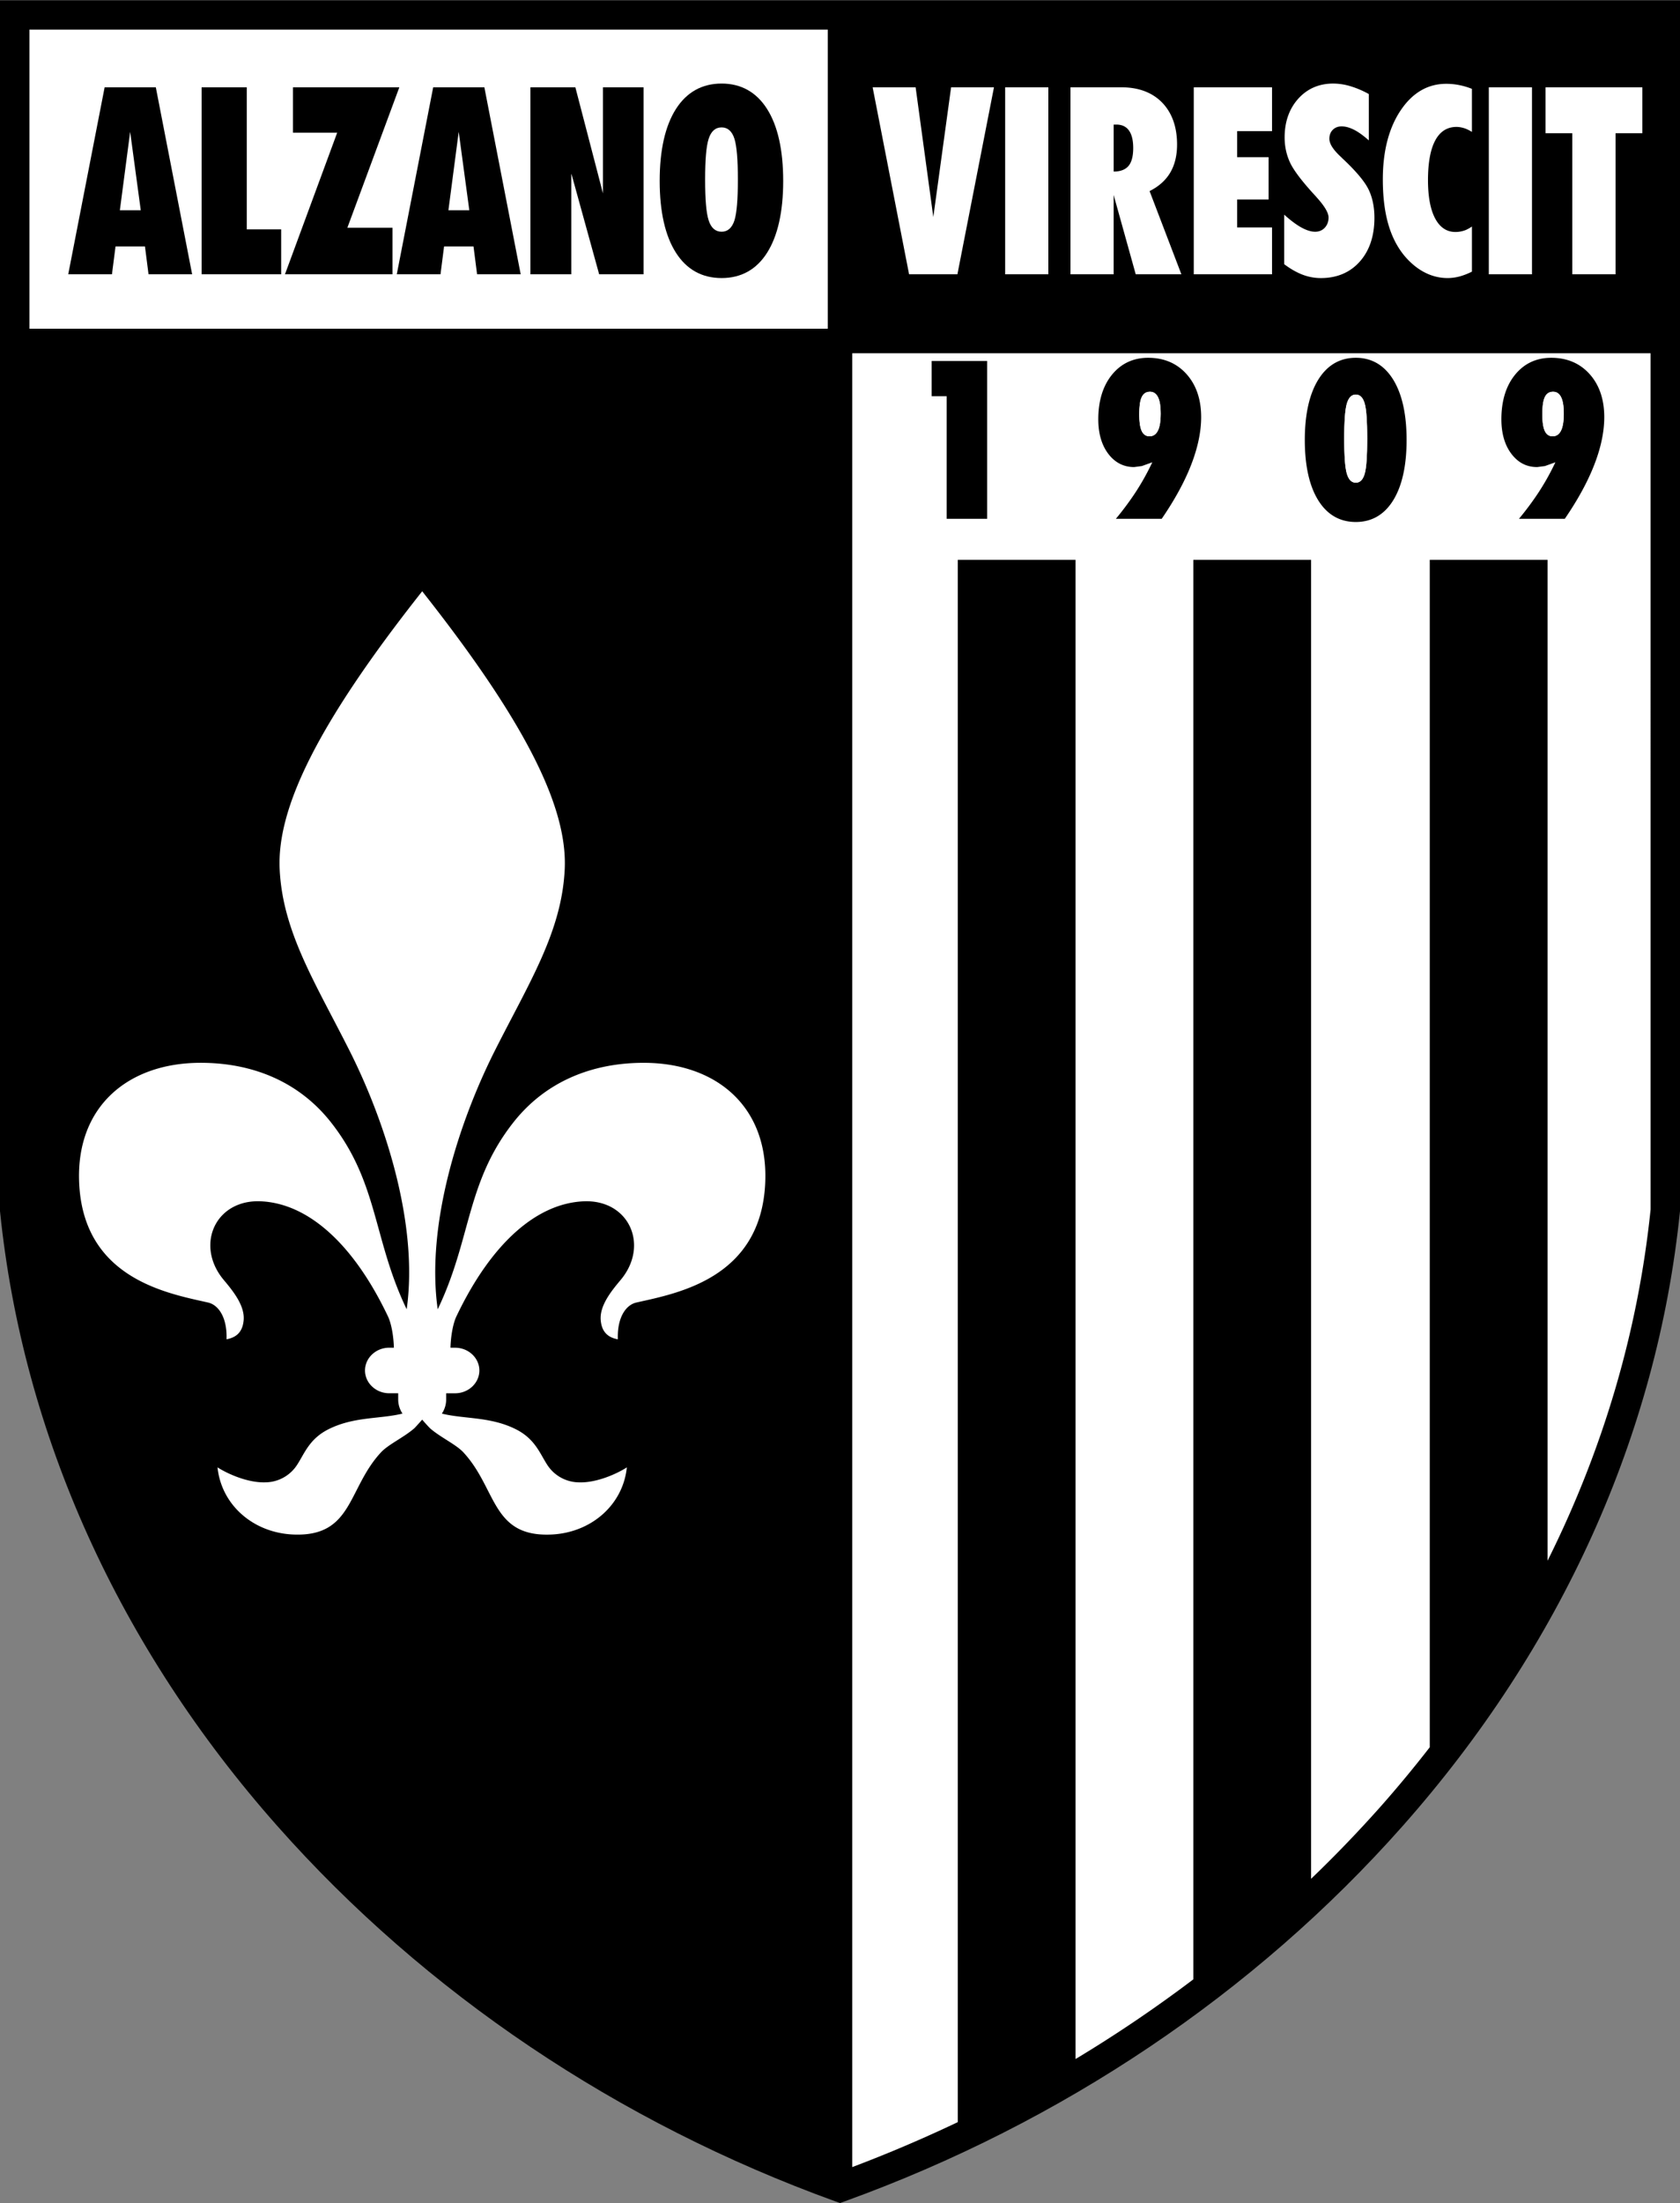 <svg xmlns="http://www.w3.org/2000/svg" width="1907" height="2500" viewBox="0 0 161.06 211.102"><rect x="0" y="0" width="161.06" height="211.102" fill="#808080" stroke="none"/><path d="M159.65 0H0v116.038l.007.071c2.182 21.343 11.378 41.702 26.594 58.875 14.168 15.992 32.651 28.42 53.45 35.944l.479.173.48-.173c20.799-7.524 39.281-19.953 53.449-35.944 15.216-17.173 24.412-37.532 26.594-58.875l.007-.071V0h-1.41z"/><path d="M40.475 136.026s-.648.736-.768.84c-1.01.875-2.472 1.529-3.188 2.301-3.218 3.47-2.679 8.118-8.413 7.868-3.836-.167-6.882-2.838-7.252-6.435.837.544 2.885 1.529 4.693 1.432a3.657 3.657 0 0 0 2.949-1.695c.702-1.083 1.165-2.46 2.969-3.376 2.446-1.243 4.972-.981 7.122-1.515a2.434 2.434 0 0 1-.412-1.362l-.001-.586-.86-.001c-1.276 0-2.321-.982-2.321-2.182s1.045-2.183 2.321-2.183l.449.001c-.036-1.187-.258-2.347-.569-3-3.328-6.996-7.667-10.81-12.161-11.029-3.154-.154-5.068 2.091-4.854 4.603.083.983.492 2.006 1.28 2.943.95 1.129 2.026 2.495 1.898 3.865-.075.803-.42 1.595-1.64 1.809.075-2.027-.733-3.286-1.778-3.522-3.848-.874-12.026-2.278-12.355-11.606-.254-7.191 4.694-11.331 11.567-11.364 4.97-.024 9.49 1.757 12.607 5.739 2.763 3.528 3.641 6.902 4.642 10.527.639 2.313 1.328 4.73 2.588 7.352 1.144-8.124-2.046-17.958-5.446-24.718-3.296-6.551-6.444-11.426-6.73-17.447-.271-5.712 3.407-13.667 13.664-26.642C50.731 69.62 54.41 77.575 54.138 83.286c-.286 6.022-3.434 10.896-6.73 17.447-3.4 6.759-6.589 16.593-5.446 24.718 1.261-2.622 1.95-5.038 2.588-7.352 1.001-3.625 1.879-6.999 4.642-10.526 3.118-3.982 7.637-5.764 12.607-5.74 6.873.033 11.822 4.173 11.567 11.365-.33 9.327-8.508 10.731-12.355 11.605-1.046.237-1.854 1.496-1.778 3.524-1.221-.214-1.566-1.007-1.64-1.81-.128-1.371.948-2.736 1.897-3.865.788-.936 1.197-1.96 1.281-2.943.213-2.511-1.701-4.757-4.855-4.604-4.495.22-8.833 4.035-12.162 11.029-.31.653-.533 1.813-.568 3h.449c1.276 0 2.321.982 2.321 2.182s-1.045 2.183-2.321 2.183h-.861v.587c0 .505-.152.974-.413 1.361 2.151.535 4.677.273 7.123 1.515 1.804.916 2.268 2.293 2.969 3.377a3.66 3.66 0 0 0 2.949 1.695c1.808.097 3.856-.888 4.693-1.433-.37 3.597-3.416 6.27-7.252 6.436-5.733.249-5.194-4.398-8.413-7.869-.708-.765-2.151-1.413-3.16-2.277-.159-.136-.795-.858-.795-.865zM2.82 2.82v28.662h76.536V2.82H2.82zM158.24 33.832H81.706v173.823a132.63 132.63 0 0 0 10.115-4.308V53.628h11.291V197.3a128.357 128.357 0 0 0 11.291-7.636V53.628h11.291v126.399a121.192 121.192 0 0 0 6.656-6.913c1.647-1.86 3.219-3.76 4.72-5.693V53.628h11.291v95.922c5.332-10.673 8.683-22.022 9.88-33.668l-.001-82.05z" fill="#fff"/><path d="M110.073 34.267c-1.419 0-2.583.542-3.457 1.609-.879 1.073-1.324 2.516-1.324 4.288 0 1.358.325 2.474.967 3.316.638.835 1.468 1.259 2.468 1.259l.743-.098 1.001-.361-.1.207a23.564 23.564 0 0 1-1.533 2.711 28.508 28.508 0 0 1-1.861 2.5h4.394c1.239-1.805 2.19-3.544 2.821-5.167.639-1.641.962-3.181.962-4.578 0-1.697-.472-3.084-1.405-4.124-.928-1.037-2.166-1.562-3.676-1.562zm.948 6.954c-.18.378-.455.57-.817.57-.35 0-.607-.182-.764-.54-.147-.336-.222-.86-.222-1.56 0-.761.074-1.294.226-1.632.161-.358.431-.539.804-.539.349 0 .613.186.785.552.162.347.241.856.241 1.559-.001.704-.086 1.24-.253 1.59zM90.754 49.698h3.881V34.571h-5.318v3.379h1.437v11.748zM152.394 35.829c-.93-1.037-2.167-1.562-3.677-1.562-1.42 0-2.583.542-3.457 1.609-.879 1.071-1.324 2.514-1.324 4.288 0 1.356.325 2.473.967 3.316.648.847 1.456 1.259 2.468 1.259l.743-.098 1.001-.361-.1.207a23.519 23.519 0 0 1-1.533 2.711 28.553 28.553 0 0 1-1.861 2.5h4.394c1.244-1.811 2.193-3.55 2.822-5.168.639-1.636.962-3.176.962-4.577 0-1.697-.472-3.084-1.405-4.124zm-2.728 5.392c-.18.378-.455.57-.817.57-.35 0-.607-.182-.764-.54-.147-.336-.222-.86-.222-1.56 0-.761.074-1.294.226-1.632.161-.358.431-.539.804-.539.349 0 .613.186.785.552.162.347.241.856.241 1.559-.001.705-.086 1.241-.253 1.59zM129.981 34.267c-1.517 0-2.721.695-3.58 2.065-.869 1.385-1.31 3.341-1.31 5.812 0 2.474.438 4.427 1.303 5.805.854 1.363 2.062 2.054 3.587 2.054 1.518 0 2.718-.691 3.569-2.054.862-1.38 1.299-3.333 1.299-5.805 0-2.473-.438-4.428-1.302-5.812-.857-1.371-2.056-2.065-3.566-2.065zm.867 11.051c-.16.61-.452.919-.867.919-.421 0-.718-.316-.881-.94-.154-.585-.232-1.688-.232-3.279 0-1.595.078-2.701.232-3.286.164-.624.46-.94.881-.94.416 0 .708.309.867.918.151.578.224 1.659.224 3.307 0 1.644-.072 2.724-.224 3.301z"/><path d="M110.248 37.614c-.334 0-.573.161-.718.483-.146.322-.218.852-.218 1.593 0 .695.072 1.2.214 1.522.141.322.366.483.678.483.327 0 .569-.172.732-.516.163-.341.243-.86.243-1.55 0-.681-.076-1.186-.232-1.519-.155-.331-.391-.496-.699-.496zm.604 3.526c-.148.312-.36.463-.648.463-.272 0-.466-.14-.592-.427-.136-.312-.206-.811-.206-1.484 0-.723.07-1.246.209-1.555.129-.289.336-.428.632-.428.274 0 .475.145.615.443.148.316.223.814.223 1.479 0 .676-.079 1.184-.233 1.509z" fill="#fff"/><path d="M110.248 37.52c-.373 0-.643.181-.804.539-.152.337-.226.871-.226 1.632 0 .7.075 1.224.222 1.56.157.358.414.54.764.54.362 0 .638-.191.817-.57.167-.35.252-.885.252-1.59 0-.703-.079-1.212-.241-1.559-.171-.366-.435-.552-.784-.552zm.688 3.661c-.164.343-.406.516-.732.516-.312 0-.537-.161-.678-.483-.142-.322-.214-.827-.214-1.522 0-.741.072-1.271.218-1.593.145-.322.384-.483.718-.483.309 0 .544.165.7.498.156.333.232.838.232 1.519-.001.688-.081 1.207-.244 1.548zM129.981 37.886c-.374 0-.638.291-.791.871s-.229 1.668-.229 3.262c0 1.59.076 2.675.229 3.255.152.58.417.87.791.87.366 0 .628-.283.776-.849.149-.569.221-1.658.221-3.277 0-1.622-.072-2.714-.221-3.284-.148-.565-.41-.848-.776-.848zm.686 7.385c-.135.516-.366.778-.686.778-.329 0-.559-.262-.7-.8-.149-.569-.225-1.656-.225-3.231 0-1.579.076-2.668.225-3.238.141-.539.371-.8.7-.8.32 0 .55.262.686.779.145.554.218 1.65.218 3.259 0 1.605-.073 2.699-.218 3.253z" fill="#fff"/><path d="M129.981 37.792c-.421 0-.718.316-.881.94-.154.585-.232 1.69-.232 3.286 0 1.591.078 2.694.232 3.279.164.624.46.94.881.94.416 0 .708-.309.867-.919.151-.577.224-1.657.224-3.3 0-1.648-.073-2.729-.224-3.307-.16-.61-.452-.919-.867-.919zm.776 7.503c-.148.566-.41.849-.776.849-.374 0-.638-.291-.791-.87-.152-.58-.229-1.665-.229-3.255 0-1.593.076-2.682.229-3.262s.417-.871.791-.871c.366 0 .628.284.776.849.149.569.221 1.662.221 3.284.001 1.618-.072 2.707-.221 3.276zM148.892 37.614c-.334 0-.573.161-.718.483-.145.322-.217.852-.217 1.593 0 .695.073 1.2.214 1.522s.366.483.678.483c.326 0 .569-.172.732-.516.163-.341.243-.86.243-1.55 0-.681-.076-1.186-.232-1.519-.156-.331-.392-.496-.7-.496zm.605 3.526c-.148.312-.36.463-.648.463-.272 0-.466-.14-.592-.427-.136-.312-.206-.811-.206-1.484 0-.723.071-1.246.209-1.555.13-.289.336-.428.633-.428.274 0 .475.145.615.443.148.316.223.814.223 1.479-.002.677-.08 1.185-.234 1.509z" fill="#fff"/><path d="M148.892 37.52c-.373 0-.643.181-.804.539-.152.337-.226.871-.226 1.632 0 .7.075 1.224.222 1.56.157.358.414.54.764.54.363 0 .638-.191.817-.57.167-.349.252-.884.252-1.59 0-.703-.08-1.212-.241-1.559-.171-.366-.435-.552-.784-.552zm.689 3.661c-.163.343-.406.516-.732.516-.312 0-.537-.161-.678-.483s-.214-.827-.214-1.522c0-.741.073-1.271.217-1.593.145-.323.384-.483.718-.483.308 0 .544.165.7.498.156.333.232.838.232 1.519 0 .688-.08 1.207-.243 1.548zM128.72 15.182l-.093-.092-.035-.037c-.771-.704-1.146-1.284-1.146-1.775 0-.352.109-.639.323-.853.217-.221.504-.333.853-.333.392 0 .813.122 1.287.375.413.224.857.558 1.317.966v-4.44a8.816 8.816 0 0 0-1.744-.747 5.84 5.84 0 0 0-1.665-.259c-1.358 0-2.486.488-3.353 1.451-.868.965-1.308 2.214-1.308 3.713 0 .872.182 1.697.541 2.453.368.764 1.202 1.848 2.481 3.227l.039.05c.774.853 1.15 1.49 1.15 1.947 0 .384-.12.71-.358.97-.241.259-.552.39-.923.39-.409 0-.871-.149-1.413-.457-.485-.282-1.012-.688-1.561-1.182v4.747c.599.448 1.189.788 1.754 1.003a4.906 4.906 0 0 0 1.759.329c1.546 0 2.8-.53 3.729-1.573.937-1.048 1.41-2.462 1.41-4.201 0-1.035-.189-1.95-.562-2.719-.379-.775-1.215-1.768-2.482-2.953zM138.639 8.012c-1.755 0-3.219.852-4.351 2.533-1.14 1.692-1.718 3.921-1.718 6.624 0 1.636.174 3.074.518 4.271.337 1.19.863 2.22 1.56 3.06.585.692 1.235 1.226 1.935 1.586.693.358 1.433.54 2.195.54.384 0 .768-.052 1.17-.158a6.504 6.504 0 0 0 1.165-.456v-4.323c-.22.146-.446.281-.687.369a2.709 2.709 0 0 1-.896.153c-.84 0-1.498-.444-1.956-1.32-.447-.856-.674-2.083-.674-3.646 0-1.651.229-2.923.682-3.782.46-.876 1.148-1.32 2.045-1.32.251 0 .521.047.802.14.233.08.458.202.683.336V8.495a6.9 6.9 0 0 0-1.181-.354 6.354 6.354 0 0 0-1.292-.129zM121.949 21.775h-3.343v-2.678h3.013v-4.054h-3.013v-2.496h3.343V8.345h-7.504v17.919h7.504v-4.489zM110.284 18.253c.854-.44 1.5-1.032 1.921-1.759.424-.728.639-1.624.639-2.663 0-1.683-.48-3.034-1.425-4.015-.948-.976-2.264-1.47-3.913-1.47h-4.881v17.919h4.14v-7.6l2.116 7.6h4.377l-3.049-7.974.075-.038zm-2.066-2.407c-.287.363-.744.556-1.356.574l-.096.002v-4.504h.263c.533 0 .94.194 1.209.577.266.373.402.935.402 1.672 0 .755-.142 1.321-.422 1.679zM150.734 26.266h4.15V12.748h2.568V8.347h-9.285v4.401h2.567v13.518zM146.87 8.347h-4.139v17.919h4.139V8.347zM87.78 8.347h-4.121l3.494 17.919h4.633a127544 127544 0 0 0 3.505-17.919h-4.11l-1.705 12.432L87.78 8.347zM100.503 8.347h-4.14v17.919h4.14V8.347z" fill="#fff"/><path d="M50.848 8.347v17.919h3.925v-9.663l2.668 9.663h4.256V8.347h-3.891v10.165L55.16 8.347h-4.312zM41.529 8.347l-3.49 17.919h4.191l.342-2.667h2.823l.342 2.667h4.181L46.436 8.347h-4.907zm1.46 11.781l.895-6.817.092-.698 1.016 7.515h-2.003zM23.659 8.347h-4.332v17.919h7.629v-4.304h-3.297V8.347zM73.529 10.407c-1.026-1.606-2.49-2.42-4.35-2.42-1.866 0-3.336.816-4.369 2.424-1.04 1.625-1.566 3.948-1.566 6.906 0 2.953.526 5.271 1.562 6.888 1.027 1.606 2.498 2.421 4.373 2.421 1.871 0 3.335-.812 4.354-2.413 1.029-1.617 1.551-3.938 1.551-6.896-.001-2.97-.524-5.295-1.555-6.91zm-3.117 10.689c-.231.723-.647 1.09-1.233 1.09-.595 0-1.014-.371-1.245-1.103-.226-.702-.335-1.974-.335-3.89s.109-3.191.335-3.898c.231-.734.649-1.107 1.245-1.107.587 0 1.002.368 1.233 1.095.218.697.328 2.012.328 3.91 0 1.897-.11 3.21-.328 3.903zM10.031 8.347l-3.49 17.919h4.192l.342-2.667h2.822l.343 2.667h4.18L14.938 8.347h-4.907zm1.46 11.781l.895-6.817.092-.698 1.016 7.515h-2.003zM38.283 8.347H28.084v4.35h4.241L27.32 26.266h10.309v-4.465h-4.327l4.981-13.454z"/></svg>